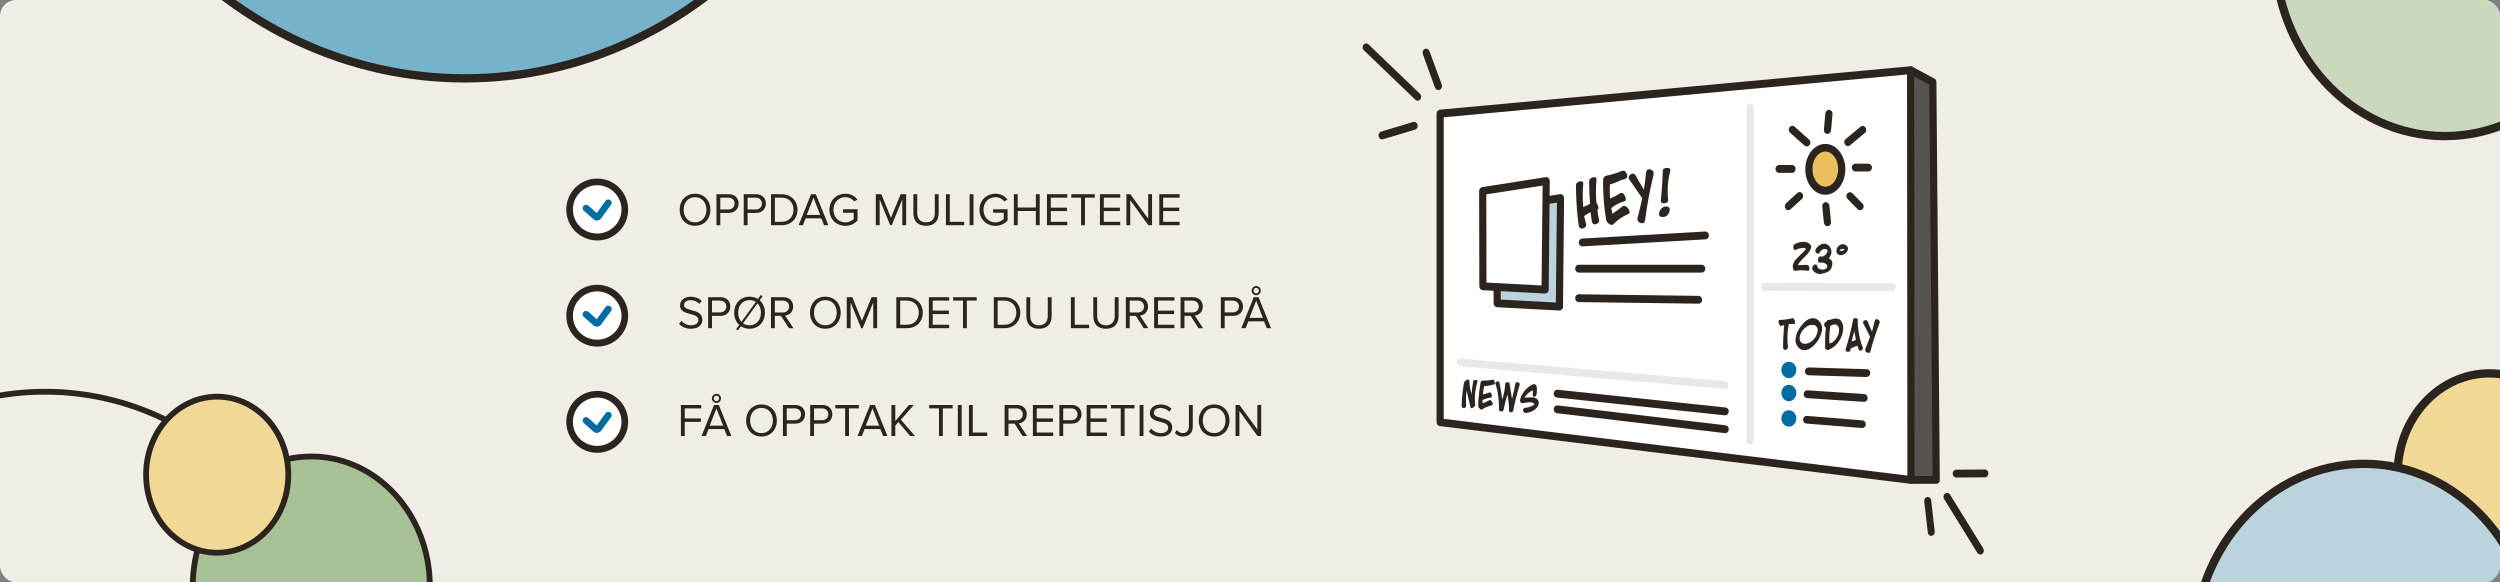 <svg width="1554" height="362" viewBox="0 0 1554 362" fill="none" xmlns="http://www.w3.org/2000/svg">
<rect x="0" y="0" width="1554" height="362" fill="#808080" stroke="none"/>
<g clip-path="url(#clip0_2458_35269)">
<rect width="1554" height="362" rx="10" fill="#EFEDE5"/>
<path d="M212.199 445.118C212.199 556.624 129.582 646.737 28 646.737C-73.582 646.737 -156.199 556.624 -156.199 445.118C-156.199 333.612 -73.582 243.499 28 243.499C129.582 243.499 212.199 333.612 212.199 445.118Z" stroke="#2C241E" stroke-width="3.602"/>
<path d="M267.203 364.517C267.203 409.28 234.058 445.287 193.504 445.287C152.95 445.287 119.805 409.28 119.805 364.517C119.805 319.754 152.95 283.747 193.504 283.747C234.058 283.747 267.203 319.754 267.203 364.517Z" fill="#A8C096" stroke="#2C241E" stroke-width="3.602"/>
<path d="M179.203 295.07C179.203 322.015 159.266 343.577 135.004 343.577C110.742 343.577 90.805 322.015 90.805 295.07C90.805 268.125 110.742 246.563 135.004 246.563C159.266 246.563 179.203 268.125 179.203 295.07Z" fill="#F2D895" stroke="#2C241E" stroke-width="3.602"/>
<path d="M553.314 -240.66C553.314 -80.625 434.741 48.706 288.949 48.706C143.158 48.706 24.585 -80.625 24.585 -240.66C24.585 -400.695 143.158 -530.025 288.949 -530.025C434.741 -530.025 553.314 -400.695 553.314 -240.66Z" fill="#76B3CB" stroke="#2C241E" stroke-width="5.17"/>
<path d="M1604.34 294.651C1604.34 329.421 1578.62 357.205 1547.36 357.205C1516.11 357.205 1490.39 329.421 1490.39 294.651C1490.39 259.88 1516.11 232.096 1547.36 232.096C1578.62 232.096 1604.34 259.88 1604.34 294.651Z" fill="#F2D895" stroke="#2C241E" stroke-width="5.17"/>
<path d="M1575.13 404.228C1575.13 468.473 1527.56 520.15 1469.36 520.15C1411.15 520.15 1363.59 468.473 1363.59 404.228C1363.59 339.983 1411.15 288.306 1469.36 288.306C1527.56 288.306 1575.13 339.983 1575.13 404.228Z" fill="#BAD3DD" stroke="#2C241E" stroke-width="5.17"/>
<path d="M1625.48 -31.324C1625.48 32.921 1577.91 84.598 1519.7 84.598C1461.5 84.598 1413.93 32.921 1413.93 -31.324C1413.93 -95.569 1461.5 -147.246 1519.7 -147.246C1577.91 -147.246 1625.48 -95.569 1625.48 -31.324Z" fill="#CAD8BE" stroke="#2C241E" stroke-width="5.17"/>
<path fill-rule="evenodd" clip-rule="evenodd" d="M1187.86 43.622L1201.42 50.915L1203.53 298.292H1187.86" fill="#57534E"/>
<path d="M1203.54 300.724H1187.87C1186.64 300.724 1185.65 299.638 1185.65 298.292C1185.65 296.947 1186.64 295.861 1187.87 295.861H1201.34L1199.22 52.506L1186.89 45.946C1185.79 45.334 1185.35 43.851 1185.93 42.658C1186.49 41.481 1187.8 40.992 1188.89 41.573L1202.45 48.867C1203.24 49.249 1203.71 50.12 1203.67 51.053L1205.78 298.43C1205.78 299.699 1204.86 300.739 1203.7 300.739C1203.66 300.739 1203.6 300.739 1203.56 300.739L1203.54 300.724Z" fill="#2C241E"/>
<path fill-rule="evenodd" clip-rule="evenodd" d="M895.211 70.61V262.435L1187.87 298.292L1187.65 43.622L895.211 70.61Z" fill="#FEFFFE"/>
<path d="M1187.86 300.724H1187.63L894.972 264.866C893.839 264.713 892.987 263.674 892.973 262.435V70.61C892.987 69.372 893.839 68.332 894.972 68.179L1187.52 41.19C1188.14 41.129 1188.74 41.359 1189.18 41.802C1189.63 42.276 1189.87 42.949 1189.86 43.622L1190.08 298.292C1190.11 298.996 1189.81 299.684 1189.3 300.112C1188.89 300.494 1188.37 300.708 1187.86 300.724ZM897.419 260.371L1185.63 295.616L1185.41 46.298L897.419 72.919V260.356V260.371Z" fill="#2C241E"/>
<path d="M983.575 153.151C982.344 153.151 981.352 152.065 981.352 150.72C981.352 149.42 982.274 148.349 983.463 148.288L1059.93 143.915C1061.16 143.839 1062.21 144.878 1062.28 146.209C1062.35 147.554 1061.4 148.701 1060.18 148.778C1060.18 148.778 1060.18 148.778 1060.17 148.778L983.7 153.151H983.589H983.575Z" fill="#2C241E"/>
<path d="M881.199 62.583C880.668 62.567 880.165 62.353 879.759 61.971L847.742 31.221C846.847 30.334 846.749 28.835 847.518 27.811C848.329 26.832 849.699 26.725 850.636 27.566L882.653 58.316C883.548 59.203 883.646 60.702 882.877 61.726C882.486 62.292 881.856 62.613 881.199 62.583Z" fill="#2C241E"/>
<path d="M894.089 56.023C893.167 55.992 892.342 55.365 891.978 54.448L884.414 33.545C883.981 32.291 884.554 30.885 885.7 30.411C886.819 29.952 888.063 30.518 888.539 31.726L896.215 52.628C896.648 53.867 896.117 55.274 894.998 55.794C894.733 55.992 894.425 56.069 894.103 56.038L894.089 56.023Z" fill="#2C241E"/>
<path d="M859.079 86.651C858.072 86.651 857.191 85.901 856.968 84.831C856.618 83.547 857.289 82.186 858.464 81.803C858.478 81.803 858.506 81.803 858.52 81.788L878.415 75.825C879.618 75.488 880.848 76.283 881.156 77.614C881.449 78.883 880.778 80.183 879.646 80.565L859.75 86.528C859.54 86.62 859.302 86.666 859.079 86.651Z" fill="#2C241E"/>
<path d="M1230.99 344.716C1230.24 344.716 1229.54 344.303 1229.11 343.63L1208.54 310.326C1207.78 309.256 1207.98 307.712 1208.96 306.901C1209.94 306.075 1211.35 306.29 1212.09 307.36C1212.13 307.421 1212.16 307.467 1212.2 307.528L1232.77 340.832C1233.45 341.948 1233.2 343.446 1232.21 344.242C1231.87 344.578 1231.44 344.746 1230.99 344.731V344.716Z" fill="#2C241E"/>
<path d="M1200.54 333.171C1199.4 333.202 1198.42 332.239 1198.32 330.985L1196.1 311.657C1195.93 310.357 1196.75 309.134 1197.94 308.95C1199.13 308.767 1200.25 309.669 1200.42 310.969C1200.42 310.984 1200.42 311.015 1200.42 311.03L1202.64 330.358C1202.81 331.658 1201.98 332.85 1200.79 333.018C1200.78 333.018 1200.77 333.018 1200.74 333.018C1200.68 333.08 1200.6 333.125 1200.51 333.141L1200.54 333.171Z" fill="#2C241E"/>
<path d="M1216 296.825C1214.77 296.825 1213.77 295.739 1213.77 294.393C1213.77 293.048 1214.77 291.962 1216 291.962L1233.78 291.84C1235.01 291.84 1236 292.926 1236 294.271C1236 295.617 1235.01 296.702 1233.78 296.702L1216 296.825Z" fill="#2C241E"/>
<path d="M1057.81 169.436H981.348C980.118 169.436 979.125 168.35 979.125 167.005C979.125 165.659 980.118 164.573 981.348 164.573H1057.81C1059.04 164.573 1060.04 165.659 1060.04 167.005C1060.04 168.35 1059.04 169.436 1057.81 169.436Z" fill="#2C241E"/>
<path d="M1055.81 188.764L981.348 187.785C980.118 187.785 979.125 186.699 979.125 185.354C979.125 184.008 980.118 182.922 981.348 182.922L1055.81 183.901C1057.04 183.901 1058.02 184.987 1058.04 186.332C1058.06 187.632 1057.13 188.733 1055.94 188.764C1055.9 188.764 1055.86 188.764 1055.81 188.764Z" fill="#2C241E"/>
<path d="M1072.38 258.169H1072.16L967.676 247.114C966.459 246.915 965.62 245.661 965.802 244.331C965.97 243.092 966.977 242.19 968.123 242.251L1072.61 253.307C1073.84 253.444 1074.73 254.637 1074.61 255.983C1074.47 257.221 1073.52 258.154 1072.38 258.169Z" fill="#2C241E"/>
<path d="M1072.38 269.24H1072.16L967.676 256.839C966.459 256.64 965.62 255.386 965.802 254.056C965.97 252.818 966.977 251.915 968.123 251.977L1072.61 264.378C1073.84 264.515 1074.73 265.708 1074.61 267.053C1074.51 268.307 1073.53 269.271 1072.38 269.24Z" fill="#2C241E"/>
<path fill-rule="evenodd" clip-rule="evenodd" d="M970.01 123.119L930.555 129.312L930.667 188.519L969.353 190.583L970.024 123.119H970.01Z" fill="#BAD3DD"/>
<path d="M969.34 193.03L930.555 190.965C929.367 190.904 928.43 189.834 928.444 188.534L928.332 129.328C928.332 128.12 929.129 127.095 930.22 126.896L969.675 120.703C970.318 120.581 970.99 120.811 971.451 121.315C971.926 121.789 972.206 122.447 972.234 123.135L971.563 190.598C971.577 191.241 971.339 191.868 970.892 192.296C970.486 192.754 969.927 193.03 969.34 193.03ZM932.876 186.225L967.117 188.045L967.788 125.933L932.778 131.392L932.89 186.225H932.876Z" fill="#2C241E"/>
<path fill-rule="evenodd" clip-rule="evenodd" d="M961.116 112.553L921.66 118.746L921.772 177.953L960.459 180.017L961.13 112.553H961.116Z" fill="#FEFFFE"/>
<path d="M960.445 182.448L921.661 180.384C920.472 180.323 919.535 179.253 919.549 177.953L919.438 118.746C919.438 117.538 920.234 116.514 921.325 116.315L960.781 110.122C961.424 110 962.095 110.229 962.556 110.734C963.032 111.208 963.311 111.865 963.339 112.553L962.668 180.017C962.682 180.659 962.445 181.286 961.997 181.714C961.592 182.173 961.032 182.433 960.445 182.448ZM923.981 175.644L958.222 177.463L958.893 115.352L923.884 120.811L923.995 175.644H923.981Z" fill="#2C241E"/>
<path d="M992.914 130.413C993.459 130.199 993.753 129.557 993.585 128.96C993.432 127.921 993.012 126.942 992.369 126.162C991.922 121.437 991.922 116.667 992.369 111.942V111.33C992.257 110.229 991.474 109.877 990.034 110.244C988.594 110.611 987.811 111.452 987.811 112.798C987.811 117.905 988.035 122.523 988.37 126.651C987.042 127.385 985.588 128.104 984.148 128.716C983.7 123.991 983.7 119.22 984.148 114.495V113.884C984.036 112.783 983.253 112.431 981.813 112.798C980.373 113.165 979.59 114.006 979.59 115.351C979.702 122.523 980.037 128.731 980.583 134.068C980.806 136.132 981.03 138.196 981.365 140.26C981.449 141.377 982.344 142.202 983.365 142.111C983.435 142.111 983.519 142.095 983.589 142.08C984.19 141.988 984.763 141.744 985.252 141.346C985.798 140.949 986.063 140.23 985.923 139.526C985.812 139.037 985.7 138.196 985.364 136.973L984.693 134.297C985.979 133.395 987.308 132.584 988.692 131.866C988.916 133.563 989.139 135.52 989.475 137.585C989.559 138.701 990.453 139.526 991.474 139.435C991.544 139.435 991.628 139.419 991.698 139.404C993.026 139.159 994.256 138.318 994.033 136.851C993.921 136.117 993.697 135.031 993.362 133.685C993.25 132.233 993.026 131.132 992.914 130.413ZM1010.14 111.208C1011.02 111.055 1011.62 110.137 1011.48 109.174C1011.48 109.174 1011.48 109.159 1011.48 109.143C1011.48 108.715 1011.36 108.287 1011.15 107.935C1010.59 106.605 1009.8 105.993 1008.81 106.116C1008.63 106.162 1008.43 106.207 1008.25 106.238C1005.18 107.584 1001.96 108.562 998.689 109.159C997.5 109.342 996.577 110.397 996.466 111.712C996.424 118.012 996.759 124.297 997.472 130.551C997.696 132.493 998.031 134.435 998.367 136.621C998.563 137.523 999.094 138.318 999.807 138.808C1000.39 139.45 1001.21 139.802 1002.03 139.786C1002.32 139.786 1002.6 139.664 1002.81 139.419C1005.55 136.621 1008.76 134.435 1012.26 132.982C1012.78 132.798 1013.08 132.217 1012.94 131.652C1012.75 130.658 1012.29 129.771 1011.61 129.098C1011.05 128.395 1010.24 127.951 1009.38 127.89C1009.15 127.921 1008.92 127.997 1008.71 128.135C1006.64 129.847 1004.49 131.422 1002.27 132.875C1002.04 131.667 1001.82 130.566 1001.6 129.343C1004.04 127.324 1006.84 125.872 1009.82 125.092C1010.49 124.969 1010.71 124.358 1010.6 123.517C1010.5 122.92 1010.31 122.339 1010.04 121.82C1009.37 120.489 1008.6 119.755 1007.82 119.878C1007.71 119.878 1007.48 120 1007.37 120C1005.29 121.346 1003.09 122.477 1000.81 123.41C1000.6 120.505 1000.58 117.569 1000.7 114.663C1001.99 114.327 1003.26 113.884 1004.48 113.333C1005.71 112.844 1007.04 112.247 1008.25 111.758C1008.91 111.697 1009.55 111.529 1010.15 111.269L1010.14 111.208ZM1022.58 136.851C1023.83 127.385 1025.56 118.012 1027.81 108.776C1027.9 108.379 1027.94 107.966 1027.92 107.568C1027.8 106.467 1027.03 105.581 1026.04 105.382C1025.64 105.229 1025.23 105.183 1024.82 105.259C1023.83 105.382 1023.38 106.116 1023.16 107.446C1022.82 111.208 1022.37 114.74 1021.83 117.905C1019.94 114.862 1018.28 111.942 1016.82 109.281C1016.47 108.364 1015.61 107.828 1014.71 107.951C1014.31 108.012 1013.93 108.18 1013.59 108.44C1012.7 109.052 1012.26 109.77 1012.38 110.504C1012.42 111.009 1012.61 111.483 1012.94 111.835C1015.94 115.963 1018.5 119.862 1020.82 123.257C1019.83 127.752 1018.82 131.774 1017.93 135.413C1017.83 135.765 1017.8 136.132 1017.82 136.499C1017.93 137.477 1018.6 138.074 1019.7 138.563C1020.12 138.747 1020.58 138.823 1021.03 138.808C1021.91 138.685 1022.36 138.074 1022.58 136.866V136.851ZM1036.93 124.205C1036.27 118.134 1036.72 111.972 1038.26 106.085C1038.26 105.841 1038.37 105.718 1038.26 105.474C1038.14 104.617 1037.36 104.266 1036.03 104.388C1034.48 104.51 1033.59 105 1033.59 106.207C1033.47 109.25 1033.36 112.278 1033.14 115.443L1032.36 124.557V125.046C1032.47 126.025 1033.25 126.499 1034.69 126.376C1036.37 126.132 1037.03 125.413 1036.91 124.19L1036.93 124.205ZM1037.49 132.11C1037.78 131.468 1037.93 130.765 1037.93 130.046C1037.82 128.96 1037.15 128.471 1035.82 128.349H1035.04C1033.57 128.624 1032.33 129.664 1031.7 131.147C1031.36 131.774 1031.21 132.493 1031.25 133.211C1031.36 134.297 1032.03 134.786 1033.36 134.909H1034.15C1035.64 134.725 1036.93 133.655 1037.49 132.11Z" fill="#2C241E"/>
<path d="M916.773 246.257C916.955 243.245 917.486 240.263 918.325 237.389C918.311 237.251 918.353 237.114 918.437 237.022C918.437 236.41 918.101 236.043 917.22 236.165C916.326 236.165 915.78 236.532 915.668 237.373C915.221 240.172 914.886 242.725 914.676 245.157C913.921 242.389 913.473 239.529 913.348 236.639C913.389 236.288 913.166 235.967 912.844 235.906C912.788 235.906 912.732 235.906 912.676 235.906C912.117 235.982 911.586 236.196 911.124 236.517C910.453 237.006 910.132 237.373 910.006 237.847C909.335 241.976 908.901 245.631 908.678 248.781C908.58 249.958 908.552 251.135 908.566 252.297C908.566 253.154 908.901 253.505 909.684 253.628C910.076 253.674 910.453 253.597 910.803 253.383C911.138 253.2 911.362 252.833 911.362 252.404V252.16C911.208 250.34 911.18 248.521 911.25 246.686C911.362 245.355 911.474 244.132 911.698 242.802L912.69 247.297C913.362 250.34 913.809 252.282 914.019 253.016C914.131 253.505 914.354 253.75 914.69 253.75C915.095 253.735 915.487 253.567 915.808 253.261C916.703 252.649 917.025 252.175 917.025 251.563C916.731 249.805 916.647 248.001 916.801 246.212L916.773 246.257ZM928.224 239.086C928.727 239.055 929.147 238.658 929.217 238.107C929.231 237.863 929.203 237.603 929.105 237.373C928.881 236.517 928.545 236.043 927.986 236.043H927.651C925.749 236.471 923.806 236.639 921.876 236.532C921.163 236.502 920.534 237.006 920.324 237.74C919.709 241.364 919.262 245.004 918.996 248.673C918.898 249.881 918.856 251.105 918.884 252.313C918.912 252.878 919.164 253.398 919.555 253.765C919.877 254.178 920.31 254.469 920.786 254.622C921.009 254.622 921.121 254.622 921.233 254.499C923.121 253.276 925.19 252.42 927.343 251.946C927.679 251.823 927.79 251.579 927.902 251.212C927.902 250.631 927.707 250.065 927.343 249.637C927.119 249.102 926.658 248.735 926.127 248.658C926.001 248.643 925.875 248.689 925.791 248.781C924.421 249.53 923.009 250.172 921.569 250.722V248.658C923.163 247.787 924.91 247.297 926.686 247.206C927.021 247.206 927.245 246.961 927.357 246.349C927.357 245.982 927.329 245.615 927.245 245.264C927.021 244.407 926.686 243.933 926.127 243.933H925.903C924.575 244.499 923.204 244.912 921.792 245.141C921.946 243.429 922.198 241.716 922.575 240.034C923.358 240.004 924.141 239.927 924.91 239.789C925.693 239.682 926.476 239.529 927.245 239.3C927.553 239.132 927.902 239.04 928.252 239.055L928.224 239.086ZM940.667 255.126C941.66 249.82 942.96 244.576 944.554 239.438C944.638 239.285 944.666 239.117 944.666 238.948C944.666 238.214 944.331 237.863 943.548 237.618H943.212C942.583 237.511 941.982 237.985 941.884 238.688C941.884 238.688 941.884 238.704 941.884 238.719C941.436 241.395 940.765 244.56 939.884 248.077C938.99 242.848 938.556 239.56 938.332 238.352C938.221 237.863 937.885 237.618 937.102 237.618C936.795 237.588 936.501 237.618 936.207 237.74C935.886 237.817 935.662 238.107 935.648 238.474C935.466 241.884 934.837 245.233 933.761 248.444C933.383 244.927 932.838 241.441 932.097 237.985C932.013 237.435 931.593 237.037 931.104 237.006C930.908 237.006 930.727 237.037 930.545 237.129C929.874 237.373 929.552 237.74 929.552 238.214C929.538 238.429 929.566 238.643 929.664 238.826C930.503 241.334 931.062 243.949 931.342 246.609C931.705 249.27 931.859 251.946 931.789 254.637C931.789 255.249 932.237 255.616 933.006 255.723C933.9 255.845 934.446 255.6 934.557 254.989C935.201 251.701 936.012 248.444 937.004 245.264C937.647 248.337 937.983 251.472 938.011 254.622C938.025 254.759 937.983 254.882 937.899 254.989C937.885 255.401 938.109 255.799 938.458 255.967C938.738 256.212 939.101 256.334 939.451 256.334C940.108 256.09 940.57 255.723 940.667 255.111V255.126ZM947.56 246.976L948.008 246.487L948.567 245.875C949.699 244.361 951.209 243.215 952.901 242.588C952.901 243.475 952.873 244.377 952.789 245.264C952.636 245.799 952.901 246.38 953.391 246.548C953.488 246.579 953.572 246.594 953.67 246.594C954.285 246.594 954.831 246.15 954.998 245.508C955.222 244.851 955.334 244.147 955.334 243.444C955.418 242.297 955.334 241.15 955.11 240.034C955.11 239.789 954.998 239.667 954.887 239.422C954.537 239.025 954.062 238.811 953.558 238.811C953.153 238.765 952.761 238.887 952.44 239.178C949.937 240.279 947.826 242.251 946.442 244.774C945.617 245.936 945.086 247.328 944.89 248.781C944.848 249.209 944.918 249.622 945.113 249.988C945.323 250.371 945.701 250.6 946.106 250.6H946.554C947.448 250.478 948.553 250.233 949.895 250.111C950.413 250.019 950.93 249.973 951.447 249.988C952.16 250.05 952.845 250.294 953.446 250.722C953.586 250.845 953.67 251.013 953.67 251.212C953.67 251.946 952.118 252.664 949.112 253.398C948.581 253.291 948.036 253.368 947.56 253.643C947.057 253.842 946.735 254.392 946.777 254.973C946.721 255.799 947.253 256.533 948.008 256.671H948.455C950.035 256.564 951.587 256.105 953.013 255.34C955.124 254.01 956.355 252.542 956.453 250.722C956.592 249.759 956.257 248.796 955.558 248.169C954.663 247.328 953.516 246.884 952.342 246.961L949.895 247.083C949.112 247.144 948.329 247.099 947.56 246.961V246.976Z" fill="#2C241E"/>
<path d="M1160.19 234.346L1124.06 233.26C1122.83 233.184 1121.89 232.037 1121.96 230.691C1122.03 229.361 1123.07 228.336 1124.29 228.398L1160.41 229.483C1161.57 229.483 1162.52 230.492 1162.54 231.762C1162.54 231.853 1162.54 231.945 1162.54 232.037C1162.44 233.352 1161.42 234.361 1160.2 234.346H1160.19Z" fill="#2C241E"/>
<path d="M1111.95 235.08C1114.52 235.08 1116.62 232.801 1116.62 229.973C1116.62 227.144 1114.54 224.865 1111.95 224.865C1109.38 224.865 1107.28 227.144 1107.28 229.973C1107.34 232.771 1109.39 235.019 1111.95 235.08Z" fill="#016CA3"/>
<path d="M1111.95 249.423C1114.52 249.423 1116.62 247.144 1116.62 244.316C1116.62 241.487 1114.54 239.208 1111.95 239.208C1109.38 239.208 1107.28 241.487 1107.28 244.316C1107.34 247.114 1109.39 249.362 1111.95 249.423Z" fill="#016CA3"/>
<path d="M1111.95 265.218C1114.52 265.218 1116.62 262.94 1116.62 260.111C1116.62 257.282 1114.54 255.004 1111.95 255.004C1109.38 255.004 1107.28 257.282 1107.28 260.111C1107.34 262.909 1109.39 265.157 1111.95 265.218Z" fill="#016CA3"/>
<path d="M1158.75 249.79H1158.64L1123.29 247.481C1122.06 247.419 1121.11 246.288 1121.17 244.942C1121.22 243.597 1122.26 242.557 1123.49 242.618C1123.49 242.618 1123.49 242.618 1123.5 242.618L1158.85 244.927C1160.05 245.034 1160.97 246.15 1160.96 247.481C1160.87 248.765 1159.91 249.759 1158.73 249.79H1158.75Z" fill="#2C241E"/>
<path d="M1157.63 266.074H1157.41L1122.84 263.276C1121.64 263.2 1120.72 262.083 1120.79 260.768C1120.86 259.453 1121.88 258.444 1123.08 258.521C1123.11 258.521 1123.15 258.521 1123.18 258.521L1157.74 261.319C1158.92 261.395 1159.83 262.512 1159.74 263.796C1159.74 263.827 1159.74 263.842 1159.74 263.873C1159.69 265.096 1158.76 266.074 1157.63 266.059V266.074Z" fill="#2C241E"/>
<path d="M1115.06 201.409C1115.62 201.409 1115.84 201.042 1115.84 200.324C1115.84 199.758 1115.67 199.207 1115.39 198.749C1115.06 198.137 1114.72 197.77 1114.29 197.77H1114.07C1111.52 198.473 1108.91 198.84 1106.28 198.856C1105.83 198.856 1105.61 199.223 1105.5 199.834C1105.5 200.431 1105.65 201.027 1105.94 201.532C1106.28 202.266 1106.73 202.617 1107.17 202.617C1107.3 202.633 1107.41 202.587 1107.51 202.495C1107.84 202.373 1108.4 202.25 1109.06 202.006C1108.73 205.767 1108.5 209.177 1108.39 212.098V216.104C1108.33 216.777 1108.78 217.373 1109.4 217.434C1109.47 217.434 1109.54 217.434 1109.62 217.434C1110.47 217.541 1111.26 216.899 1111.4 215.982V215.737C1111.17 213.719 1111.06 211.685 1111.06 209.651C1111.07 206.868 1111.37 204.1 1111.96 201.379H1115.07L1115.06 201.409ZM1129.29 212.709C1130.86 210.676 1131.96 208.26 1132.51 205.66C1132.61 205.186 1132.63 204.697 1132.62 204.208C1132.62 202.327 1131.85 200.538 1130.51 199.345C1129.54 198.351 1128.27 197.785 1126.96 197.77C1125.06 197.862 1123.25 198.672 1121.84 200.079C1120.32 201.516 1119 203.198 1117.95 205.064C1116.82 206.899 1116.16 209.039 1116.07 211.257C1116.04 213.122 1116.78 214.896 1118.07 216.119C1118.97 217.128 1120.22 217.709 1121.5 217.694C1123.06 217.633 1124.57 217.083 1125.84 216.119C1127.14 215.186 1128.3 214.04 1129.28 212.725L1129.29 212.709ZM1126.73 201.899C1128.36 201.792 1129.75 203.137 1129.85 204.926C1129.85 205.094 1129.85 205.263 1129.85 205.431C1129.87 205.675 1129.84 205.935 1129.74 206.165C1129.46 207.984 1128.64 209.651 1127.41 210.905C1126.27 212.296 1124.75 213.229 1123.07 213.581C1122.67 213.673 1122.26 213.718 1121.85 213.703C1120.15 213.78 1118.71 212.342 1118.64 210.477C1118.64 210.385 1118.64 210.278 1118.64 210.186C1118.62 209.85 1118.65 209.529 1118.75 209.208C1119.14 207.189 1120.16 205.385 1121.64 204.1C1123 202.648 1124.85 201.853 1126.75 201.914L1126.73 201.899ZM1137.07 217.22C1139.56 216.211 1141.69 214.391 1143.18 211.991C1144.78 209.682 1145.68 206.868 1145.73 203.963C1145.82 202.159 1145.22 200.4 1144.07 199.1C1143.32 198.351 1142.31 197.954 1141.29 198.015C1139.99 198.045 1138.72 198.336 1137.51 198.871C1137.4 198.871 1137.18 198.749 1137.07 198.749C1136.3 198.718 1135.6 199.192 1135.29 199.957L1134.62 200.324C1134.14 200.614 1133.88 201.195 1133.95 201.776C1133.92 202.159 1133.99 202.541 1134.17 202.862C1134.4 203.229 1134.62 203.596 1134.96 203.596C1134.65 206.425 1134.51 209.269 1134.51 212.113V216.119C1134.51 216.975 1134.96 217.449 1135.84 217.449C1136.24 217.679 1136.74 217.587 1137.05 217.205L1137.07 217.22ZM1142.07 202.266C1142.84 203 1143.25 204.07 1143.19 205.186C1143.08 207.205 1142.38 209.116 1141.19 210.66C1140.2 212.113 1138.79 213.137 1137.19 213.581C1137.08 212.373 1137.08 211.15 1137.08 209.942C1137.08 207.449 1137.3 204.972 1137.75 202.526C1138.65 202.006 1139.62 201.715 1140.65 201.669C1141.18 201.639 1141.71 201.868 1142.09 202.281L1142.07 202.266ZM1156.96 217.832C1157.54 217.694 1157.95 217.144 1157.97 216.501C1157.98 216.287 1157.94 216.073 1157.86 215.89C1156.82 213.321 1156.08 210.63 1155.63 207.862C1155.07 205.11 1154.78 202.296 1154.74 199.467C1154.74 199.345 1154.85 199.1 1154.85 198.978C1154.85 198.244 1154.4 197.892 1153.63 197.77C1152.63 197.648 1151.97 198.015 1151.86 198.978C1150.68 205.033 1149.16 210.997 1147.3 216.853C1147.22 217.037 1147.17 217.251 1147.19 217.465C1147.19 218.199 1147.64 218.55 1148.52 218.673C1149.62 218.795 1150.18 218.306 1150.29 217.342C1150.29 217.098 1150.29 216.853 1150.4 216.853V216.608C1151.76 215.92 1153.17 215.339 1154.63 214.911C1154.74 215.584 1154.93 216.242 1155.19 216.853C1155.52 217.709 1155.86 218.061 1156.42 218.061C1156.42 217.939 1156.63 217.939 1156.96 217.816V217.832ZM1152.63 205.798C1152.96 207.862 1153.3 209.682 1153.63 211.272C1152.77 211.654 1151.87 211.975 1150.96 212.251C1151.52 210.171 1152.07 208.122 1152.63 205.813V205.798ZM1162.64 218.443C1164.19 212.48 1166.09 206.639 1168.3 200.935C1168.4 200.706 1168.43 200.461 1168.41 200.201C1168.41 199.467 1167.95 198.81 1167.31 198.626C1167.06 198.504 1166.8 198.428 1166.53 198.382C1165.85 198.382 1165.52 198.749 1165.29 199.59C1164.74 202.021 1164.18 204.208 1163.63 206.149C1162.62 203.963 1161.86 202.021 1161.07 200.064C1160.9 199.467 1160.43 199.024 1159.86 198.978C1159.63 198.978 1159.3 199.1 1159.07 199.1C1158.56 199.269 1158.16 199.743 1158.07 200.308C1158.09 200.599 1158.16 200.889 1158.29 201.165C1159.84 204.085 1161.18 206.883 1162.4 209.315C1161.39 212.113 1160.51 214.544 1159.51 216.853C1159.42 217.083 1159.38 217.327 1159.39 217.587C1159.42 218.245 1159.83 218.826 1160.4 219.04C1160.68 219.177 1160.99 219.254 1161.3 219.284C1162.07 219.529 1162.4 219.162 1162.62 218.428L1162.64 218.443Z" fill="#2C241E"/>
<path d="M1123.72 168.35C1124.28 168.472 1124.62 168.105 1124.73 167.264C1124.77 166.729 1124.69 166.194 1124.51 165.69C1124.28 165.078 1123.95 164.711 1123.5 164.711C1122.51 164.589 1121.5 164.589 1120.49 164.711C1119.05 164.833 1118.05 164.833 1117.49 164.833C1118.17 163.549 1119.03 162.402 1120.05 161.423C1121.6 159.848 1122.72 158.747 1123.39 158.013C1124.45 156.867 1125.28 155.506 1125.83 154.007C1126.06 152.799 1125.28 151.576 1123.39 150.72C1122.94 150.475 1122.44 150.353 1121.95 150.353C1119.72 150.23 1117.5 150.735 1115.5 151.805C1115.04 152.111 1114.75 152.662 1114.72 153.258C1114.69 153.701 1114.72 154.16 1114.83 154.588C1114.97 155.016 1115.31 155.338 1115.73 155.445C1116.01 155.46 1116.28 155.383 1116.51 155.2C1118 154.451 1119.64 154.084 1121.29 154.114C1122.19 154.237 1122.51 154.481 1122.51 154.726C1122.46 154.971 1122.34 155.185 1122.17 155.338C1121.36 156.316 1120.47 157.218 1119.5 158.013C1118.06 159.466 1116.94 160.445 1116.38 161.179C1115.38 162.218 1114.68 163.579 1114.38 165.063C1114.3 165.72 1114.38 166.393 1114.61 167.005C1114.83 167.861 1115.28 168.335 1115.71 168.335H1116.05C1118.59 167.907 1121.18 167.907 1123.72 168.335V168.35ZM1133.51 169.925C1134.59 169.68 1135.64 169.268 1136.63 168.717C1137.55 168.044 1138.25 167.066 1138.63 165.919L1138.96 164.466C1139.23 162.738 1138.28 161.072 1136.74 160.582C1137.65 159.65 1138.24 158.411 1138.4 157.05C1138.59 154.344 1136.85 151.912 1134.4 151.454C1133.09 151.347 1131.78 151.775 1130.74 152.662C1129.3 153.747 1128.41 154.848 1128.41 155.827C1128.3 156.438 1128.63 156.912 1129.3 157.402C1129.51 157.539 1129.74 157.616 1129.97 157.646C1130.64 157.769 1131.08 157.279 1131.3 156.561C1131.65 155.964 1132.15 155.506 1132.74 155.23C1133.27 154.864 1133.89 154.68 1134.52 154.741C1135.64 154.864 1136.07 155.23 1135.96 156.071C1135.91 156.362 1135.85 156.653 1135.73 156.928C1135.38 157.708 1134.84 158.38 1134.18 158.87C1133.57 159.359 1132.83 159.573 1132.07 159.481C1131.92 159.497 1131.76 159.451 1131.62 159.359C1131.15 159.328 1130.7 159.619 1130.5 160.093C1130.24 160.491 1130.08 160.949 1130.06 161.423C1129.94 162.524 1130.28 163.121 1131.06 163.243H1132.73C1133.43 163.304 1134.11 163.503 1134.73 163.855C1135.38 164.176 1135.82 164.879 1135.83 165.674C1135.83 166.408 1135.38 166.882 1134.6 167.249C1133.96 167.494 1133.29 167.616 1132.6 167.616C1131.93 167.601 1131.29 167.387 1130.71 167.005C1130.24 166.852 1129.86 166.439 1129.71 165.919C1129.48 165.185 1129.48 164.466 1128.7 164.344C1128.17 164.344 1127.65 164.558 1127.26 164.956C1126.8 165.277 1126.52 165.827 1126.48 166.408V166.882C1126.73 167.998 1127.43 168.931 1128.36 169.436C1129.26 169.971 1130.24 170.307 1131.26 170.414C1131.92 170.17 1132.7 170.17 1133.48 169.925H1133.51ZM1148.06 156.546C1148.36 156.01 1148.58 155.445 1148.74 154.848C1148.81 154.038 1148.46 153.243 1147.84 152.784C1147.32 152.249 1146.67 151.897 1145.95 151.805C1144.96 151.729 1143.98 152.019 1143.17 152.662C1142.26 153.334 1141.66 154.389 1141.51 155.582C1141.47 156.087 1141.55 156.576 1141.73 157.035C1142.14 157.922 1142.93 158.533 1143.84 158.61C1144.25 158.625 1144.67 158.595 1145.06 158.487C1146.23 158.258 1147.31 157.57 1148.05 156.546H1148.06ZM1145.73 154.726C1146.18 154.726 1146.4 154.971 1146.4 155.093C1146.4 155.215 1146.29 155.46 1145.95 155.582C1145.46 155.934 1144.86 156.056 1144.29 155.949C1144.07 155.949 1143.95 155.827 1143.73 155.827C1143.58 155.745 1143.51 155.664 1143.51 155.582C1143.51 155.46 1143.62 155.338 1143.73 155.215C1144.33 154.833 1145.03 154.649 1145.73 154.726Z" fill="#2C241E"/>
<path d="M1134.62 118.624C1140.28 118.624 1144.84 112.661 1144.84 105.26C1144.84 97.859 1140.28 91.895 1134.62 91.895C1128.96 91.895 1124.4 97.859 1124.4 105.275C1124.4 112.691 1128.96 118.639 1134.62 118.639V118.624Z" fill="#ECBE5D"/>
<path d="M1134.62 121.055C1127.72 121.055 1122.17 114.006 1122.17 105.26C1122.17 96.513 1127.74 89.464 1134.62 89.464C1141.49 89.464 1147.06 96.513 1147.06 105.26C1147.06 113.884 1141.51 121.055 1134.62 121.055ZM1134.62 94.189C1130.17 94.189 1126.62 99.174 1126.62 105.122C1126.62 111.07 1130.17 116.055 1134.62 116.055C1139.06 116.055 1142.61 111.07 1142.61 105.122C1142.61 99.174 1139.06 94.189 1134.62 94.189Z" fill="#2C241E"/>
<path d="M1123.18 91.024C1122.66 91.024 1122.16 90.856 1121.74 90.534L1112.74 82.507C1111.77 81.696 1111.59 80.167 1112.35 79.112C1113.09 78.057 1114.49 77.858 1115.45 78.684C1115.48 78.699 1115.49 78.73 1115.52 78.745L1124.52 86.773C1125.47 87.583 1125.64 89.067 1124.9 90.106C1124.5 90.688 1123.85 91.024 1123.18 91.024Z" fill="#2C241E"/>
<path d="M1156.29 130.658C1155.73 130.643 1155.18 130.429 1154.73 130.046L1148.4 123.609C1147.53 122.676 1147.51 121.162 1148.36 120.199C1149.18 119.266 1150.53 119.22 1151.41 120.077L1157.74 126.514C1158.64 127.37 1158.7 128.869 1157.92 129.832C1157.89 129.863 1157.88 129.893 1157.85 129.909C1157.46 130.383 1156.89 130.658 1156.3 130.643L1156.29 130.658Z" fill="#2C241E"/>
<path d="M1113.95 107.446H1105.84C1104.61 107.446 1103.62 106.36 1103.62 105.015C1103.62 103.669 1104.61 102.583 1105.84 102.583H1113.95C1115.18 102.583 1116.18 103.669 1116.18 105.015C1116.18 106.36 1115.18 107.446 1113.95 107.446Z" fill="#2C241E"/>
<path d="M1111.62 130.658C1110.98 130.688 1110.35 130.367 1109.96 129.801C1109.19 128.792 1109.28 127.278 1110.18 126.392L1117.18 119.954C1118.11 119.083 1119.5 119.19 1120.3 120.199C1121.1 121.208 1121 122.737 1120.08 123.609L1113.07 130.046C1112.65 130.398 1112.16 130.612 1111.63 130.658H1111.62Z" fill="#2C241E"/>
<path d="M1135.94 140.628C1134.81 140.612 1133.86 139.68 1133.72 138.441L1132.71 128.471C1132.53 127.141 1133.37 125.887 1134.59 125.688C1135.8 125.49 1136.95 126.407 1137.13 127.737C1137.13 127.814 1137.14 127.906 1137.16 127.982L1138.17 137.952C1138.29 139.297 1137.4 140.49 1136.17 140.628H1135.94Z" fill="#2C241E"/>
<path d="M1148.63 90.794C1147.93 90.779 1147.28 90.427 1146.85 89.816C1146.11 88.776 1146.28 87.293 1147.21 86.482C1147.24 86.467 1147.27 86.436 1147.3 86.421L1156.53 78.76C1157.5 77.95 1158.9 78.179 1159.64 79.25C1160.38 80.32 1160.17 81.849 1159.2 82.66L1149.97 90.32C1149.59 90.657 1149.11 90.825 1148.64 90.81L1148.63 90.794Z" fill="#2C241E"/>
<path d="M1161.4 106.59H1153.29C1152.06 106.59 1151.07 105.504 1151.07 104.159C1151.07 102.813 1152.06 101.728 1153.29 101.728H1161.4C1162.63 101.728 1163.63 102.813 1163.63 104.159C1163.63 105.504 1162.63 106.59 1161.4 106.59Z" fill="#2C241E"/>
<path d="M1135.96 83.256H1135.73C1134.5 83.118 1133.61 81.925 1133.73 80.58L1134.63 70.61C1134.69 69.265 1135.73 68.225 1136.98 68.286C1138.21 68.347 1139.16 69.494 1139.1 70.855C1139.1 70.931 1139.1 71.023 1139.08 71.1L1138.18 81.069C1138.04 82.308 1137.09 83.241 1135.96 83.256Z" fill="#2C241E"/>
<path d="M1087.84 276.289C1086.61 276.289 1085.63 275.203 1085.61 273.858V66.727C1085.61 65.381 1086.62 64.295 1087.84 64.295C1089.07 64.295 1090.05 65.381 1090.06 66.727V273.98C1090.06 275.265 1089.08 276.304 1087.91 276.289C1087.88 276.289 1087.86 276.289 1087.84 276.289Z" fill="#E8E8E8"/>
<path d="M1176.2 180.858L1096.84 180.736C1095.61 180.736 1094.61 179.65 1094.61 178.305C1094.61 176.959 1095.61 175.874 1096.84 175.874L1176.2 175.996C1177.43 175.996 1178.42 177.082 1178.42 178.427C1178.42 179.773 1177.43 180.858 1176.2 180.858Z" fill="#E8E8E8"/>
<path d="M1072.16 241.762H1071.94L907.321 227.664C906.147 227.587 905.238 226.471 905.322 225.187C905.322 225.156 905.322 225.141 905.322 225.11C905.406 223.795 906.454 222.817 907.657 222.908C907.699 222.908 907.727 222.908 907.769 222.908L1072.26 236.884C1073.44 236.961 1074.34 238.077 1074.26 239.361C1074.26 239.392 1074.26 239.407 1074.26 239.438C1074.26 240.707 1073.32 241.747 1072.15 241.747L1072.16 241.762Z" fill="#E8E8E8"/>
<circle cx="370.158" cy="130.739" r="17.197" fill="#FEFFFE"/>
<path d="M371.228 149.456C360.584 149.456 352 140.872 352 130.228C352 119.584 360.584 111 371.228 111C381.872 111 390.456 119.584 390.456 130.228C390.456 140.872 381.872 149.456 371.228 149.456ZM371.228 115.12C362.987 115.12 356.12 121.816 356.12 130.228C356.12 138.64 362.816 145.164 371.228 145.164C379.468 145.164 386.335 138.468 386.335 130.228C386.335 121.987 379.468 115.12 371.228 115.12Z" fill="#2C241E"/>
<path d="M371.079 137.094C370.221 137.094 369.534 136.751 368.848 136.236L362.839 130.914C361.981 130.227 361.981 128.854 362.667 127.996C363.526 127.137 364.727 126.965 365.757 127.824L370.908 132.459L376.401 124.905C377.088 123.875 378.461 123.704 379.32 124.39C380.35 125.077 380.522 126.45 379.835 127.309L373.655 135.721C373.14 136.408 372.281 136.923 371.251 137.094C371.251 137.094 371.251 137.094 371.079 137.094Z" fill="#016CA3"/>
<path d="M422.473 130.38C422.473 124.688 426.316 120.413 432.036 120.413C437.727 120.413 441.598 124.688 441.598 130.38C441.598 136.071 437.727 140.347 432.036 140.347C426.316 140.347 422.473 136.071 422.473 130.38ZM439.114 130.38C439.114 125.873 436.341 122.551 432.036 122.551C427.702 122.551 424.958 125.873 424.958 130.38C424.958 134.858 427.702 138.209 432.036 138.209C436.341 138.209 439.114 134.858 439.114 130.38ZM447.742 140H445.344V120.73H453.087C456.958 120.73 459.125 123.388 459.125 126.537C459.125 129.686 456.9 132.344 453.087 132.344H447.742V140ZM456.64 126.537C456.64 124.371 455.08 122.868 452.798 122.868H447.742V130.206H452.798C455.08 130.206 456.64 128.704 456.64 126.537ZM464.698 140H462.3V120.73H470.042C473.914 120.73 476.08 123.388 476.08 126.537C476.08 129.686 473.856 132.344 470.042 132.344H464.698V140ZM473.596 126.537C473.596 124.371 472.036 122.868 469.753 122.868H464.698V130.206H469.753C472.036 130.206 473.596 128.704 473.596 126.537ZM485.843 140H479.256V120.73H485.843C491.823 120.73 495.723 124.919 495.723 130.38C495.723 135.869 491.823 140 485.843 140ZM481.654 122.868V137.862H485.843C490.523 137.862 493.238 134.511 493.238 130.38C493.238 126.22 490.61 122.868 485.843 122.868H481.654ZM514.908 140H512.251L510.546 135.724H500.781L499.077 140H496.419L504.161 120.73H507.137L514.908 140ZM509.824 133.586L505.664 122.868L501.475 133.586H509.824ZM515.576 130.38C515.576 124.399 519.996 120.413 525.485 120.413C528.894 120.413 531.263 121.915 532.967 124.024L531.061 125.208C529.847 123.648 527.796 122.551 525.485 122.551C521.267 122.551 518.06 125.786 518.06 130.38C518.06 134.944 521.267 138.238 525.485 138.238C527.796 138.238 529.703 137.111 530.656 136.158V132.229H524.04V130.091H533.054V137.053C531.263 139.047 528.634 140.376 525.485 140.376C519.996 140.376 515.576 136.36 515.576 130.38ZM563.264 140H560.866V123.966L554.308 140H553.326L546.797 123.966V140H544.399V120.73H547.837L553.817 135.407L559.826 120.73H563.264V140ZM567.759 132.518V120.73H570.157V132.46C570.157 135.984 572.064 138.209 575.617 138.209C579.171 138.209 581.078 135.984 581.078 132.46V120.73H583.475V132.489C583.475 137.284 580.846 140.347 575.617 140.347C570.388 140.347 567.759 137.255 567.759 132.518ZM599.342 140H587.988V120.73H590.386V137.862H599.342V140ZM605.113 140H602.715V120.73H605.113V140ZM608.847 130.38C608.847 124.399 613.267 120.413 618.756 120.413C622.165 120.413 624.534 121.915 626.239 124.024L624.332 125.208C623.119 123.648 621.067 122.551 618.756 122.551C614.538 122.551 611.332 125.786 611.332 130.38C611.332 134.944 614.538 138.238 618.756 138.238C621.067 138.238 622.974 137.111 623.928 136.158V132.229H617.312V130.091H626.325V137.053C624.534 139.047 621.905 140.376 618.756 140.376C613.267 140.376 608.847 136.36 608.847 130.38ZM646.285 140H643.887V131.16H632.62V140H630.222V120.73H632.62V129.022H643.887V120.73H646.285V140ZM663.414 140H650.79V120.73H663.414V122.868H653.187V129.08H663.212V131.217H653.187V137.862H663.414V140ZM674.402 140H672.004V122.868H665.909V120.73H680.527V122.868H674.402V140ZM696.339 140H683.714V120.73H696.339V122.868H686.112V129.08H696.136V131.217H686.112V137.862H696.339V140ZM716.109 140H713.798L702.56 124.457V140H700.162V120.73H702.618L713.711 135.955V120.73H716.109V140ZM733.241 140H720.616V120.73H733.241V122.868H723.014V129.08H733.039V131.217H723.014V137.862H733.241V140Z" fill="#2C241E"/>
<circle cx="370.158" cy="196.594" r="17.197" fill="#FEFFFE"/>
<path d="M371.228 215.456C360.584 215.456 352 206.872 352 196.228C352 185.584 360.584 177 371.228 177C381.872 177 390.456 185.584 390.456 196.228C390.456 206.872 381.872 215.456 371.228 215.456ZM371.228 181.12C362.987 181.12 356.12 187.816 356.12 196.228C356.12 204.64 362.816 211.164 371.228 211.164C379.468 211.164 386.335 204.468 386.335 196.228C386.335 187.987 379.468 181.12 371.228 181.12Z" fill="#2C241E"/>
<path d="M371.079 203.094C370.221 203.094 369.534 202.751 368.848 202.236L362.839 196.914C361.981 196.227 361.981 194.853 362.667 193.995C363.526 193.137 364.727 192.965 365.757 193.823L370.908 198.459L376.401 190.905C377.088 189.875 378.461 189.703 379.32 190.39C380.35 191.077 380.522 192.45 379.835 193.308L373.655 201.72C373.14 202.407 372.281 202.922 371.251 203.094C371.251 203.094 371.251 203.094 371.079 203.094Z" fill="#016CA3"/>
<path d="M422.098 201.284L423.513 199.464C424.785 200.88 426.865 202.209 429.58 202.209C433.018 202.209 434.116 200.36 434.116 198.886C434.116 196.575 431.776 195.94 429.234 195.246C426.142 194.437 422.705 193.571 422.705 189.786C422.705 186.608 425.536 184.442 429.32 184.442C432.267 184.442 434.549 185.424 436.167 187.128L434.723 188.891C433.278 187.302 431.256 186.579 429.147 186.579C426.836 186.579 425.189 187.822 425.189 189.642C425.189 191.577 427.414 192.155 429.869 192.82C433.018 193.657 436.601 194.64 436.601 198.684C436.601 201.487 434.694 204.347 429.494 204.347C426.142 204.347 423.687 203.076 422.098 201.284ZM442.579 204H440.181V184.73H447.924C451.795 184.73 453.962 187.388 453.962 190.537C453.962 193.686 451.737 196.344 447.924 196.344H442.579V204ZM451.477 190.537C451.477 188.371 449.917 186.868 447.635 186.868H442.579V194.206H447.635C449.917 194.206 451.477 192.704 451.477 190.537ZM474.038 184.124L472.217 186.666C474.269 188.457 475.482 191.202 475.482 194.38C475.482 200.071 471.611 204.347 465.919 204.347C463.839 204.347 462.019 203.769 460.517 202.787L458.639 205.387L457.599 204.607L459.506 201.978C457.513 200.187 456.357 197.5 456.357 194.38C456.357 188.688 460.199 184.413 465.919 184.413C467.913 184.413 469.675 184.933 471.149 185.857L472.969 183.344L474.038 184.124ZM458.841 194.38C458.841 196.691 459.564 198.684 460.864 200.1L469.82 187.677C468.751 186.955 467.422 186.551 465.919 186.551C461.586 186.551 458.841 189.873 458.841 194.38ZM465.919 202.209C470.224 202.209 472.998 198.858 472.998 194.38C472.998 191.982 472.217 189.931 470.86 188.544L461.846 200.967C462.944 201.747 464.331 202.209 465.919 202.209ZM493.21 204H490.379L485.468 196.344H481.625V204H479.228V184.73H486.97C490.495 184.73 493.008 186.984 493.008 190.537C493.008 194.004 490.639 195.911 488.01 196.142L493.21 204ZM490.524 190.537C490.524 188.371 488.963 186.868 486.681 186.868H481.625V194.235H486.681C488.963 194.235 490.524 192.704 490.524 190.537ZM503.472 194.38C503.472 188.688 507.315 184.413 513.035 184.413C518.726 184.413 522.597 188.688 522.597 194.38C522.597 200.071 518.726 204.347 513.035 204.347C507.315 204.347 503.472 200.071 503.472 194.38ZM520.113 194.38C520.113 189.873 517.339 186.551 513.035 186.551C508.701 186.551 505.957 189.873 505.957 194.38C505.957 198.858 508.701 202.209 513.035 202.209C517.339 202.209 520.113 198.858 520.113 194.38ZM545.208 204H542.81V187.966L536.252 204H535.27L528.741 187.966V204H526.343V184.73H529.781L535.761 199.407L541.77 184.73H545.208V204ZM563.738 204H557.151V184.73H563.738C569.718 184.73 573.619 188.919 573.619 194.38C573.619 199.869 569.718 204 563.738 204ZM559.549 186.868V201.862H563.738C568.418 201.862 571.134 198.511 571.134 194.38C571.134 190.22 568.505 186.868 563.738 186.868H559.549ZM590.005 204H577.38V184.73H590.005V186.868H579.778V193.08H589.802V195.217H579.778V201.862H590.005V204ZM600.993 204H598.595V186.868H592.499V184.73H607.117V186.868H600.993V204ZM624.339 204H617.752V184.73H624.339C630.319 184.73 634.22 188.919 634.22 194.38C634.22 199.869 630.319 204 624.339 204ZM620.15 186.868V201.862H624.339C629.019 201.862 631.735 198.511 631.735 194.38C631.735 190.22 629.106 186.868 624.339 186.868H620.15ZM637.981 196.518V184.73H640.379V196.46C640.379 199.984 642.285 202.209 645.839 202.209C649.392 202.209 651.299 199.984 651.299 196.46V184.73H653.697V196.489C653.697 201.284 651.068 204.347 645.839 204.347C640.61 204.347 637.981 201.255 637.981 196.518ZM677.011 204H665.658V184.73H668.056V201.862H677.011V204ZM679.595 196.518V184.73H681.993V196.46C681.993 199.984 683.899 202.209 687.453 202.209C691.006 202.209 692.913 199.984 692.913 196.46V184.73H695.311V196.489C695.311 201.284 692.682 204.347 687.453 204.347C682.224 204.347 679.595 201.255 679.595 196.518ZM713.806 204H710.975L706.064 196.344H702.221V204H699.823V184.73H707.566C711.09 184.73 713.604 186.984 713.604 190.537C713.604 194.004 711.235 195.911 708.606 196.142L713.806 204ZM711.119 190.537C711.119 188.371 709.559 186.868 707.277 186.868H702.221V194.235H707.277C709.559 194.235 711.119 192.704 711.119 190.537ZM730.025 204H717.4V184.73H730.025V186.868H719.798V193.08H729.823V195.217H719.798V201.862H730.025V204ZM747.831 204H744.999L740.088 196.344H736.246V204H733.848V184.73H741.59C745.115 184.73 747.628 186.984 747.628 190.537C747.628 194.004 745.259 195.911 742.63 196.142L747.831 204ZM745.144 190.537C745.144 188.371 743.584 186.868 741.302 186.868H736.246V194.235H741.302C743.584 194.235 745.144 192.704 745.144 190.537ZM761.271 204H758.873V184.73H766.615C770.486 184.73 772.653 187.388 772.653 190.537C772.653 193.686 770.429 196.344 766.615 196.344H761.271V204ZM770.169 190.537C770.169 188.371 768.609 186.868 766.326 186.868H761.271V194.206H766.326C768.609 194.206 770.169 192.704 770.169 190.537ZM778.02 180.657C778.02 179.097 779.291 177.797 780.851 177.797C782.411 177.797 783.682 179.097 783.682 180.657C783.682 182.217 782.411 183.488 780.851 183.488C779.291 183.488 778.02 182.217 778.02 180.657ZM782.527 180.657C782.527 179.704 781.804 178.952 780.851 178.952C779.927 178.952 779.176 179.704 779.176 180.657C779.176 181.581 779.927 182.361 780.851 182.361C781.804 182.361 782.527 181.581 782.527 180.657ZM790.096 204H787.438L785.734 199.724H775.969L774.264 204H771.606L779.349 184.73H782.325L790.096 204ZM785.011 197.586L780.851 186.868L776.662 197.586H785.011Z" fill="#2C241E"/>
<circle cx="372.061" cy="261.494" r="17.197" fill="#FEFFFE"/>
<path d="M371.228 281.456C360.584 281.456 352 272.872 352 262.228C352 251.584 360.584 243 371.228 243C381.872 243 390.456 251.584 390.456 262.228C390.456 272.872 381.872 281.456 371.228 281.456ZM371.228 247.12C362.987 247.12 356.12 253.816 356.12 262.228C356.12 270.64 362.816 277.164 371.228 277.164C379.468 277.164 386.335 270.468 386.335 262.228C386.335 253.987 379.468 247.12 371.228 247.12Z" fill="#2C241E"/>
<path d="M371.079 269.096C370.221 269.096 369.534 268.752 368.848 268.237L362.839 262.915C361.981 262.229 361.981 260.855 362.667 259.997C363.526 259.138 364.727 258.967 365.757 259.825L370.908 264.46L376.401 256.907C377.088 255.876 378.461 255.705 379.32 256.392C380.35 257.078 380.522 258.452 379.835 259.31L373.655 267.722C373.14 268.409 372.281 268.924 371.251 269.096C371.251 269.096 371.251 269.096 371.079 269.096Z" fill="#016CA3"/>
<path d="M425.651 271H423.253V251.73H435.878V253.868H425.651V260.08H435.676V262.217H425.651V271ZM442.513 247.657C442.513 246.097 443.785 244.797 445.345 244.797C446.905 244.797 448.176 246.097 448.176 247.657C448.176 249.217 446.905 250.488 445.345 250.488C443.785 250.488 442.513 249.217 442.513 247.657ZM447.02 247.657C447.02 246.704 446.298 245.952 445.345 245.952C444.42 245.952 443.669 246.704 443.669 247.657C443.669 248.581 444.42 249.361 445.345 249.361C446.298 249.361 447.02 248.581 447.02 247.657ZM454.589 271H451.932L450.227 266.724H440.462L438.758 271H436.1L443.842 251.73H446.818L454.589 271ZM449.505 264.586L445.345 253.868L441.156 264.586H449.505ZM463.777 261.38C463.777 255.688 467.619 251.413 473.339 251.413C479.031 251.413 482.902 255.688 482.902 261.38C482.902 267.071 479.031 271.347 473.339 271.347C467.619 271.347 463.777 267.071 463.777 261.38ZM480.417 261.38C480.417 256.873 477.644 253.551 473.339 253.551C469.006 253.551 466.261 256.873 466.261 261.38C466.261 265.858 469.006 269.209 473.339 269.209C477.644 269.209 480.417 265.858 480.417 261.38ZM489.045 271H486.648V251.73H494.39C498.261 251.73 500.428 254.388 500.428 257.537C500.428 260.686 498.203 263.344 494.39 263.344H489.045V271ZM497.943 257.537C497.943 255.371 496.383 253.868 494.101 253.868H489.045V261.206H494.101C496.383 261.206 497.943 259.704 497.943 257.537ZM506.001 271H503.603V251.73H511.346C515.217 251.73 517.384 254.388 517.384 257.537C517.384 260.686 515.159 263.344 511.346 263.344H506.001V271ZM514.899 257.537C514.899 255.371 513.339 253.868 511.057 253.868H506.001V261.206H511.057C513.339 261.206 514.899 259.704 514.899 257.537ZM527.724 271H525.326V253.868H519.23V251.73H533.849V253.868H527.724V271ZM551.585 271H548.927L547.223 266.724H537.458L535.753 271H533.095L540.838 251.73H543.814L551.585 271ZM546.5 264.586L542.34 253.868L538.151 264.586H546.5ZM568.723 271H565.747L558.438 262.333L556.502 264.529V271H554.104V251.73H556.502V261.697L565.025 251.73H568.029L559.998 260.889L568.723 271ZM586.068 271H583.67V253.868H577.574V251.73H592.193V253.868H586.068V271ZM597.777 271H595.38V251.73H597.777V271ZM613.645 271H602.292V251.73H604.69V268.862H613.645V271ZM638.45 271H635.618L630.707 263.344H626.865V271H624.467V251.73H632.209C635.734 251.73 638.247 253.984 638.247 257.537C638.247 261.004 635.878 262.911 633.25 263.142L638.45 271ZM635.763 257.537C635.763 255.371 634.203 253.868 631.921 253.868H626.865V261.235H631.921C634.203 261.235 635.763 259.704 635.763 257.537ZM654.668 271H642.044V251.73H654.668V253.868H644.441V260.08H654.466V262.217H644.441V268.862H654.668V271ZM660.889 271H658.492V251.73H666.234C670.105 251.73 672.272 254.388 672.272 257.537C672.272 260.686 670.048 263.344 666.234 263.344H660.889V271ZM669.788 257.537C669.788 255.371 668.227 253.868 665.945 253.868H660.889V261.206H665.945C668.227 261.206 669.788 259.704 669.788 257.537ZM688.072 271H675.447V251.73H688.072V253.868H677.845V260.08H687.87V262.217H677.845V268.862H688.072V271ZM699.06 271H696.662V253.868H690.567V251.73H705.185V253.868H699.06V271ZM710.77 271H708.372V251.73H710.77V271ZM714.128 268.284L715.544 266.464C716.815 267.88 718.895 269.209 721.611 269.209C725.049 269.209 726.147 267.36 726.147 265.886C726.147 263.575 723.806 262.94 721.264 262.246C718.173 261.437 714.735 260.571 714.735 256.786C714.735 253.608 717.566 251.442 721.351 251.442C724.298 251.442 726.58 252.424 728.198 254.128L726.753 255.891C725.309 254.302 723.286 253.579 721.177 253.579C718.866 253.579 717.22 254.822 717.22 256.642C717.22 258.577 719.444 259.155 721.9 259.82C725.049 260.657 728.631 261.64 728.631 265.684C728.631 268.487 726.724 271.347 721.524 271.347C718.173 271.347 715.717 270.076 714.128 268.284ZM730.276 269.122L731.518 267.302C732.356 268.313 733.483 269.209 735.158 269.209C737.527 269.209 739.03 267.562 739.03 265.164V251.73H741.427V265.193C741.427 269.382 738.741 271.347 735.303 271.347C733.252 271.347 731.605 270.682 730.276 269.122ZM745.143 261.38C745.143 255.688 748.985 251.413 754.706 251.413C760.397 251.413 764.268 255.688 764.268 261.38C764.268 267.071 760.397 271.347 754.706 271.347C748.985 271.347 745.143 267.071 745.143 261.38ZM761.784 261.38C761.784 256.873 759.01 253.551 754.706 253.551C750.372 253.551 747.628 256.873 747.628 261.38C747.628 265.858 750.372 269.209 754.706 269.209C759.01 269.209 761.784 265.858 761.784 261.38ZM783.961 271H781.65L770.411 255.457V271H768.014V251.73H770.469L781.563 266.955V251.73H783.961V271Z" fill="#2C241E"/>
</g>
<defs>
<clipPath id="clip0_2458_35269">
<rect width="1554" height="362" rx="10" fill="white"/>
</clipPath>
</defs>
</svg>
